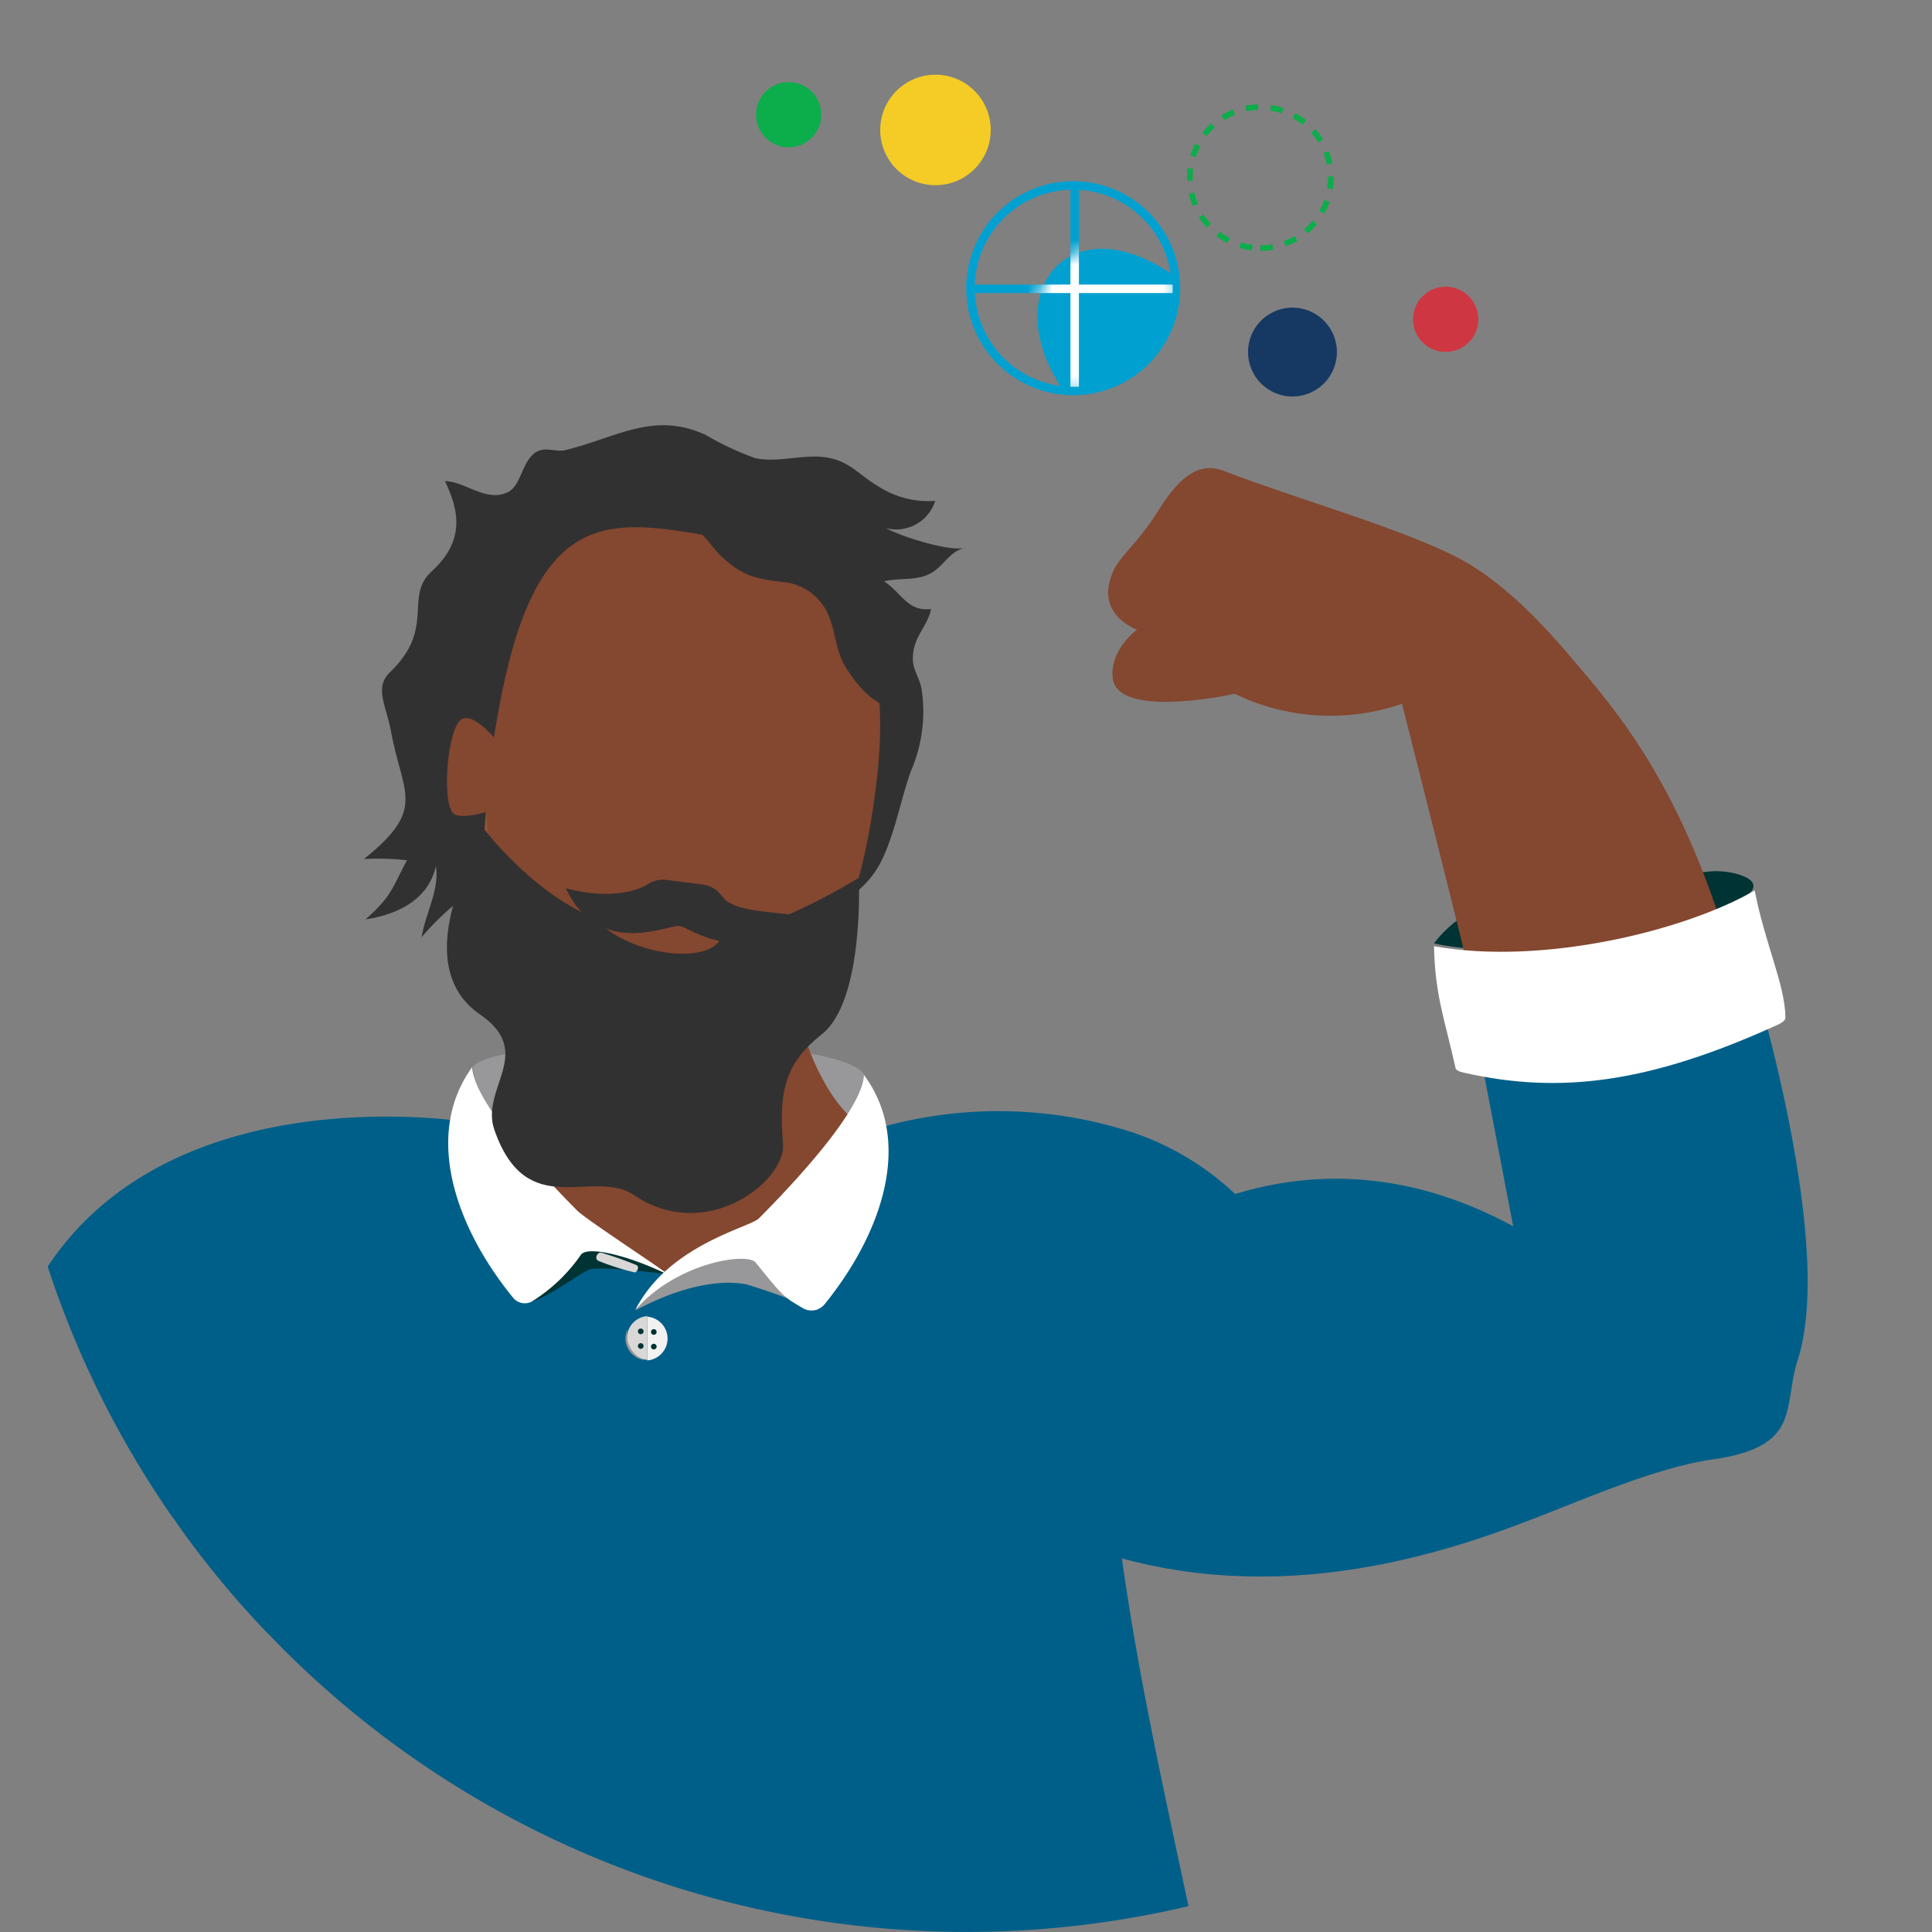<svg xmlns="http://www.w3.org/2000/svg" width="157" height="157" fill="none"><rect width="100%" height="100%" fill="#808080" stroke="none"/><g clip-path="url(#a)"><path fill="#F4CC25" d="M76.02 15.05a4.49 4.49 0 1 0 0-8.98 4.49 4.49 0 0 0 0 8.98z"/><path fill="#CE3741" d="M117.48 28.6a2.65 2.65 0 1 0 0-5.3 2.65 2.65 0 0 0 0 5.3z"/><path fill="#0CAD4B" d="M64.09 11.97a2.65 2.65 0 1 0 0-5.3 2.65 2.65 0 0 0 0 5.3z"/><path fill="#163963" d="M105.03 32.22a3.61 3.61 0 1 0 0-7.22 3.61 3.61 0 0 0 0 7.22z"/><path stroke="#00A1D1" stroke-miterlimit="10" stroke-width=".69" d="M87.21 31.77a8.35 8.35 0 1 0 0-16.7 8.35 8.35 0 0 0 0 16.7z"/><path fill="#00A1D1" d="M95.78 22.68a9.52 9.52 0 0 1-9.29 9.17c-5.7-8.15.58-15.66 9.29-9.17z"/><path stroke="#00A1D1" stroke-miterlimit="10" stroke-width=".69" d="M78.9 23.47h16.86m-8.43-8.42V31.9"/><mask id="b" width="12" height="12" x="84" y="20" maskUnits="userSpaceOnUse" style="mask-type:luminance"><path fill="#fff" d="M95.78 22.68a9.59 9.59 0 0 1-9.29 9.17c-5.83-8.18.59-15.69 9.29-9.17z"/></mask><g stroke="#fff" stroke-miterlimit="10" stroke-width=".69" mask="url(#b)"><path d="M79.371 23.47h15.92m-7.96-8.42v16.38"/></g><path stroke="#0CAD4B" stroke-dasharray="1.01 1.01" stroke-miterlimit="10" stroke-width=".46" d="M102.42 20.16a5.73 5.73 0 1 0 0-11.46 5.73 5.73 0 0 0 0 11.46z"/><path fill="#323131" d="M35.1 46.41c2.93-2.67 2-5.3 1.06-7.31 1.62 0 3.33 1.75 5.1.9 1.11-.53 1.14-2.53 2.3-3.26.74-.46 1.56 0 2.34-.15 4.32-1.07 7.23-3.18 11.44-1.25a24.137 24.137 0 0 0 4 1.88c1.92.44 4.15-.42 6.08 0 1.73.37 2.42 1.4 3.92 2.28A7.5 7.5 0 0 0 76 40.7a3.33 3.33 0 0 1-4 2.22c1.16.66 5.35 2 6.51 1.57-1.48.32-1.77 1.59-3.06 2.19-1.09.51-2.43.27-3.61.56 1.44.93 1.89 2.48 3.82 2.25-.26 1.36-1.34 2.13-1.47 3.74-.1 1.21.56 1.8.71 2.83a12.18 12.18 0 0 1-.9 6.66c-.81 2.3-1.25 4.85-2.29 7.07-1.34 2.84-3.77 3.7-6.34 5.77-2.57 2.07-4.52 5.73-7.37 4.54-2-.82-3.71-3.79-5.86-4.52a13.85 13.85 0 0 0-4.53-.35c-.84 0-2.64.33-3.43 0-1.33-.63-1.63-3.1-3.39-3.44-2.06-.39-5.38 3-6.53 4.37.31-1.94 1.47-3.84 1.16-5.78-.6 2.71-3.07 3.93-5.71 4.33 2.15-1.92 2.12-2.48 3.36-4.8a20.36 20.36 0 0 0-3.5-.1c5.11-4.09 3.16-5.21 2.21-10.35-.42-2.23-1.39-3.58-.06-4.86 3.71-3.6 1.07-6.09 3.38-8.19z"/><path fill="#98989A" d="M38.42 86.72c1.83-2.65 29.78-2.82 31.83.64 2.05 3.46.72 5.61.55 8-.17 2.39-30.92 3.47-30.92 3.47l-1.46-12.11z"/><path fill="#84472F" d="M63.87 78.14s1.86 13.6 8.64 14.28c8.83.88 8 .3 6.24 3.27-2 3.35-17 15.56-34.51 9.83C30.54 101 23.63 93.47 28.58 93c4.58-.48 10 .18 12.67-2.81S45.16 78 45.16 78l18.71.14z"/><path fill="#8B5438" d="m45 79.4 18 1.37S54 94 39.79 91.31c0 0 3.14-.56 5.21-11.91z"/><path fill="#005F89" d="M90.81 123.62v.31c.11.9.23 1.8.36 2.71 1.29 9.3 3.36 18.65 5.41 28.26A78.592 78.592 0 0 1 23 134c-.406-.413-.816-.833-1.23-1.26a78.013 78.013 0 0 1-7-8.4c-.07-.36-.15-.73-.22-1.1-.16 0-.32.09-.48.12A78.004 78.004 0 0 1 3.91 103a.65.65 0 0 1 0-.13C12.67 89.75 30.69 90.39 36.61 91c1.22.13 1.93.25 1.93.25-.099.22-.179.447-.24.68A6.629 6.629 0 0 0 39.78 98c.226.291.477.562.75.81a13.831 13.831 0 0 0 5.28 3.19 23.406 23.406 0 0 0 4.07.98c.62.1 1.26.18 1.93.23.67.05 1.18.09 1.8.1.1.01.2.01.3 0h2.19a32.792 32.792 0 0 0 5.44-.57c.454-.087.884-.187 1.29-.3 8.87-2.28 8.9-8.36 8.69-10.2 0-.34-.08-.53-.08-.53l.56-.21a35.24 35.24 0 0 1 18.85.16 22.634 22.634 0 0 1 9.49 5.34c.36.35.7.7 1 1.06a21.376 21.376 0 0 1 5.25 12.85 13.998 13.998 0 0 1-11.48 12.6c-1.425.26-2.884.29-4.32.09l.02.02z"/><path fill="#84472F" d="M57.61 43.54c3.68.62 16 .38 13.61 20.09C68.61 85.52 58.66 85 52 84c-12.71-1.85-14.3-12.14-11.26-27.45 3.04-15.31 8.85-14.37 16.87-13.01z"/><path fill="#8B5438" d="M39.51 66S37.38 79.16 48 83c0 0-7.56-4.39-8.49-17z"/><path fill="#84472F" d="M40.74 60.65s-2.49-3.36-3.49-1.95-1.35 7.09-.25 7.51c1.1.42 3.74-.64 3.74-.64v-4.92z"/><path fill="#033" d="M43.21 105.77c1.54-.46 4.14-2.47 4.73-2.62 1.09-.29 6.32.4 6.32.4l-7.26-3.3-3.79 5.52z"/><path fill="#98989A" d="M51.66 106.47c5.34-2.83 8.4-2.2 9-2.1a59.337 59.337 0 0 1 5.81 2.12l-5.32-5.95s-6.89 1.72-9.49 5.93z"/><path fill="#fff" d="M41.7 105.46a1.22 1.22 0 0 0 1.51.31 13.462 13.462 0 0 0 4-3.81c.56-.76 4 .12 7 1.59.9.43-6.56-4.42-7.3-5.17-2.81-2.83-8.41-8.8-8.54-11.66-3.97 5.47-1.37 12.99 3.33 18.74z"/><path fill="#fff" d="M67 106a1.378 1.378 0 0 1-1.78.29c-1.57-.92-1.57-.92-3.82-3.7-.68-.84-6.44 0-9.78 3.88 2.67-5.31 9.3-6.71 10.05-7.46 2.81-2.82 8.4-8.79 8.54-11.65 4.03 5.43 1.45 12.89-3.21 18.64z"/><path fill="#D9D8D6" d="M52.6 110.5a1.777 1.777 0 0 1-1.646-1.775 1.778 1.778 0 0 1 1.647-1.775v3.55z"/><path fill="#F2F2F2" d="M52.6 107a1.782 1.782 0 0 1 1.647 1.775 1.782 1.782 0 0 1-1.646 1.775V107z"/><path fill="#033" d="M53.13 108.47a.23.23 0 1 0 0-.46.23.23 0 0 0 0 .46zm0 1.19a.23.23 0 1 0 0-.46.23.23 0 0 0 0 .46zm-1.06-1.24a.23.23 0 1 0 0-.46.23.23 0 0 0 0 .46zm0 1.19a.23.23 0 1 0 0-.46.23.23 0 0 0 0 .46z"/><path fill="#98989A" d="M51 108a1.779 1.779 0 0 0 1.44 2.53A2.159 2.159 0 0 1 51 108z"/><path fill="#D9D8D6" d="M48.87 101.8c.963.285 1.911.619 2.84 1 .33.15 0 .64-.14.6a20.885 20.885 0 0 1-2.92-.93c-.41-.16-.09-.77.22-.67z"/><path fill="#005F89" d="m29.29 111.26-.28.8-7.24 20.68a77.99 77.99 0 0 1-7-8.4c-.24-.32-.47-.65-.7-1A78.006 78.006 0 0 1 3.91 103a17.44 17.44 0 0 1 19.36-7c7.37 2.31 8.31 7.9 6.02 15.26z"/><path fill="#033" d="M116.53 76.66c7.44 1.69 21.13-1.19 25.23-3.77 2.1-1.32-.8-2.18-2.58-2.09-1.78.09-17.71 2.39-19.51 3.2a9.551 9.551 0 0 0-3.14 2.66z"/><path fill="#84472F" d="M92.4 51.17s-2.82-1-2.28-3.66c.48-2.32 1.82-2.51 4.11-6.17s4-3.58 5.42-3c5.84 2.24 14.21 4.59 18.85 7 4.17 2.17 7.88 6.56 9.49 8.46 4.68 5.55 14.4 16.22 17.11 50l-21.54 1.5a168.725 168.725 0 0 0-3.79-24.75c-1.38-5.77-5.84-23.36-5.84-23.36a17.81 17.81 0 0 1-13.59-.81s-9.57 2.13-9.92-1.3c-.23-2.31 1.98-3.91 1.98-3.91z"/><path fill="#005F89" d="M90.88 102s14.46-12.75 33.19-1.72c24.22 14.25-28.75 24.24-28.75 24.24L90.88 102z"/><path fill="#005F89" d="M141.821 77.17s7.49 23.37 4.27 33.33c-1.24 3.83.41 7.06-6.93 8.1-4.5.63-10.3 3.18-14.55 4.82-7.32 2.83-20.74 7.33-35.21 2.7l-7.13-14L96.86 97.6l26.25 2.81-3.69-19.26 22.4-3.98z"/><path fill="#fff" d="M142.59 72.36c-5.57 3.25-17.23 6.13-26.06 4.53.09 4.06.89 6 1.74 9.85 0 .22.32.35.69.43 7.93 1.8 15.23.78 25.49-3.89.38-.17.65-.37.64-.61-.04-2.67-1.65-5.95-2.5-10.31z"/><path fill="#323131" d="M39.4 67.44c-2.79 5.16-5.07 11.78-.39 15 4.52 3.1 0 6 1.16 9.36 2.63 7.6 8 3.06 11.35 5.32 5.95 4 12.37-1.21 12.11-4.16-.38-4.51.29-6.64 3.16-8.92 3.47-2.75 3-12.71 3-12.71s-6.87 4.29-11.09 4.54c-.45 2.63-7.41 2-10.47-1.3-5.05-2.11-8.83-7.13-8.83-7.13z"/><path fill="#323131" d="m54.12 71.5 3 .38a2.24 2.24 0 0 1 1.51.89C59.48 74 61.7 74 65 74.41c-4.45 3.91-8.16 1.52-9.48.93a1 1 0 0 0-.54-.08c-1.49.22-6.51 2.26-9-3.09 2.84.82 5.44.47 6.69-.33a2.24 2.24 0 0 1 1.45-.34zM55 42.26c.13.61 1.43.7 1.94 1.09.51.39 1.09 1.31 1.7 1.88 1.63 1.53 2.74 1.8 4.91 2.06a4.41 4.41 0 0 1 3.74 2.63c.69 1.57.58 3.08 1.58 4.52a9.42 9.42 0 0 0 1.89 2.22 11.701 11.701 0 0 1 2.17 1.82 17.05 17.05 0 0 0-.12-6.82c-.5-1.68-1.95-3.39-3-4.81-2-2.79-4.83-3.83-8.12-4.58a22.361 22.361 0 0 0-4-.52 5 5 0 0 0-2.69.51z"/></g><defs><clipPath id="a"><path fill="#fff" d="M0 0h157v157H0z"/></clipPath></defs></svg>